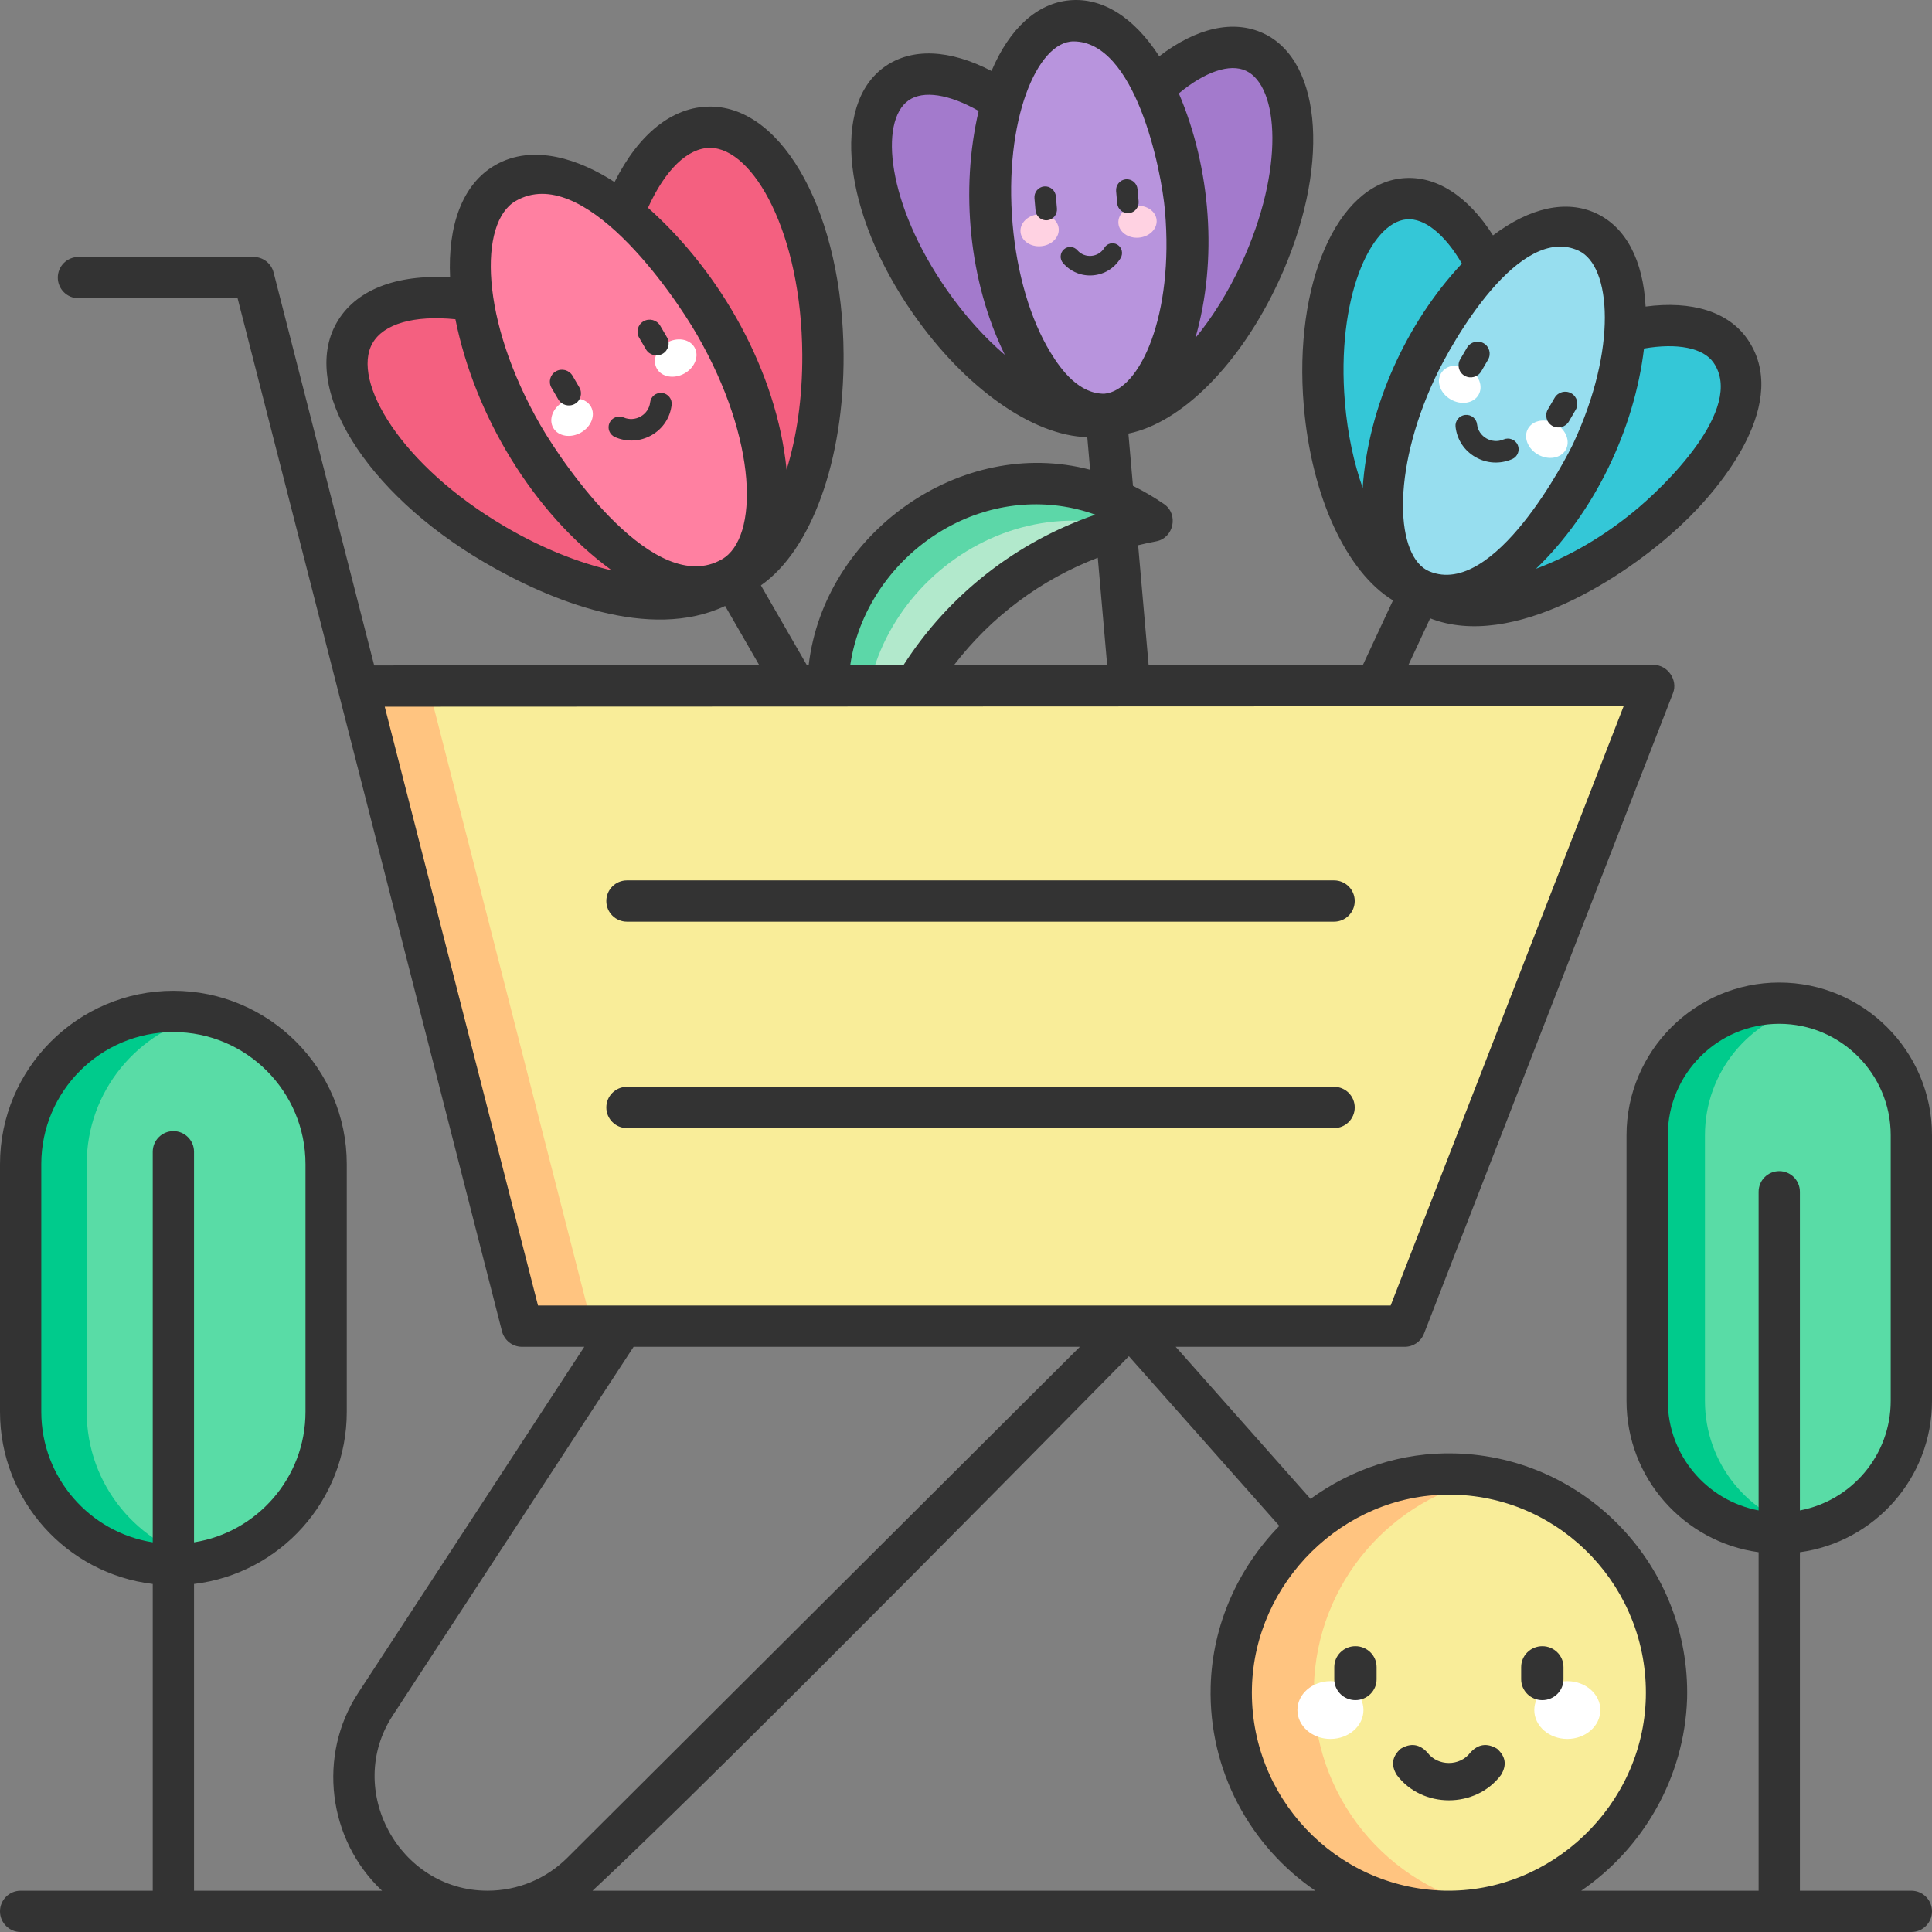 <svg id="Layer_1" enable-background="new 0 0 468 468" height="512" viewBox="0 0 468 468" width="512" xmlns="http://www.w3.org/2000/svg"><rect x="0" y="0" width="468" height="468" fill="#808080" stroke="none"/><g><g><g><path d="m431 371.349c-17.673 0-32-14.327-32-32v-64.349c0-17.673 14.327-32 32-32 17.673 0 32 14.327 32 32v64.349c0 17.673-14.327 32-32 32z" fill="#59dca6"/></g><g><path d="m413 339.349v-64.349c0-15.268 10.695-28.029 25-31.223-2.254-.503-4.594-.777-7-.777-17.673 0-32 14.327-32 32v64.349c0 17.673 14.327 32 32 32 2.406 0 4.746-.274 7-.777-14.305-3.194-25-15.956-25-31.223z" fill="#00cb8c"/></g></g><g><g><g><g><path d="m146.55 84.93c26.132 15.313 41.337 38.239 33.961 51.208s-34.54 11.069-60.672-4.244-41.338-38.239-33.961-51.208 34.54-11.069 60.672 4.244z" fill="#f46080"/></g><g><path d="m145.401 85.595c.167 30.335 12.378 54.994 27.274 55.077s26.836-24.441 26.669-54.776-12.378-54.994-27.274-55.077-26.836 24.441-26.669 54.776z" fill="#f46080"/></g><g><path d="m126.618 105.547c15.184 26.355 37.917 41.688 50.776 34.249 12.859-7.44 10.974-34.836-4.21-61.19s-37.917-41.688-50.776-34.249-10.974 34.835 4.21 61.19z" fill="#ff80a1"/></g></g><g><path d="m210.424 197.125-3.134-5.528c-25.981-45.824 28.361-95.278 71.843-65.381-33.796 6.219-60.521 32.18-67.602 65.669z" fill="#b2e9cc"/></g><g><path d="m272.282 127.781c2.249-.609 4.531-1.138 6.851-1.564-43.482-29.897-97.824 19.557-71.843 65.381l3.134 5.527 1.108-5.239c.098-.463.214-.919.319-1.38-11.878-37.079 24.269-72.551 60.431-62.725z" fill="#5cd7a8"/></g></g><g><g><path d="m263.735 45.848c15.057 21.649 18.638 45.278 7.999 52.779-10.64 7.5-31.471-3.969-46.528-25.618s-18.638-45.278-7.999-52.779 31.47 3.969 46.528 25.618z" fill="#a37acc"/></g><g><path d="m262.578 45.949c-11.077 23.94-10.509 47.834 1.269 53.369s30.305-9.386 41.382-33.325 10.509-47.834-1.269-53.369-30.305 9.385-41.382 33.325z" fill="#a37acc"/></g><g><path d="m240.315 54.757c2.298 26.321 14.653 46.738 27.596 45.603s21.572-23.392 19.274-49.712-14.653-46.738-27.595-45.603-21.572 23.392-19.275 49.712z" fill="#b894dd"/></g></g><g><g><path d="m366.685 93.131c-21.553 15.193-33 36.173-25.568 46.86 7.433 10.687 30.931 7.034 52.484-8.16s33-36.173 25.568-46.86-30.93-7.033-52.484 8.16z" fill="#34c7d7"/></g><g><path d="m367.738 93.622c2.221 26.285-6.485 48.543-19.445 49.716s-25.268-19.185-27.489-45.469 6.485-48.543 19.445-49.716c12.961-1.173 25.268 19.184 27.489 45.469z" fill="#34c7d7"/></g><g><path d="m385.645 109.513c-11.161 23.947-29.754 38.908-41.529 33.415-11.774-5.493-12.271-29.359-1.109-53.306s29.754-38.908 41.529-33.415 12.27 29.359 1.109 53.306z" fill="#97deef"/></g></g><g id="XMLID_381_"><g><g><path d="m86.756 166.186 39.684 155.058h213.842l60.327-155.174z" fill="#f9ed99"/></g><g><path d="m86.756 166.186 39.684 155.058h17l-39.684-155.058z" fill="#ffc480"/></g></g><g><g id="XMLID_384_"><path d="m403.676 411.385c-.75 29.247-24.955 52.348-54.063 51.597s-52.097-25.07-51.347-54.317 24.955-52.348 54.063-51.597 52.097 25.07 51.347 54.317z" fill="#f9ed99"/></g><g><path d="m318.266 408.665c.65-25.338 18.909-46.051 42.704-50.649-2.807-.541-5.69-.871-8.641-.947-29.108-.751-53.313 22.35-54.063 51.597-.75 29.248 22.239 53.566 51.347 54.317 3.89.1 7.688-.238 11.359-.947-24.88-4.798-43.38-27.088-42.706-53.371z" fill="#ffc480"/></g></g><g><g id="XMLID_383_"><path d="m323.165 223.263h-171.29c-2.761 0-5-2.238-5-5s2.239-5 5-5h171.29c2.761 0 5 2.238 5 5s-2.239 5-5 5z" fill="#333"/></g><g id="XMLID_36_"><path d="m323.165 273.263h-171.29c-2.761 0-5-2.238-5-5s2.239-5 5-5h171.29c2.761 0 5 2.238 5 5s-2.239 5-5 5z" fill="#333"/></g></g></g><g><g><path d="m143.125 98.473c1.195 2.047.128 4.869-2.383 6.303s-5.516.937-6.711-1.11-.128-4.869 2.383-6.303 5.516-.937 6.711 1.11z" fill="#fff"/></g><g><path d="m168.229 84.138c1.195 2.047.128 4.869-2.383 6.303s-5.516.937-6.711-1.11-.128-4.869 2.383-6.303 5.516-.937 6.711 1.11z" fill="#fff"/></g><g><g><path d="m157.848 105.41c-2.73 1.559-5.957 1.734-8.854.479-1.328-.575-1.939-2.106-1.364-3.421.574-1.314 2.117-1.914 3.445-1.338 2.805 1.214 6.073-.652 6.413-3.662.16-1.425 1.457-2.446 2.894-2.281 1.438.165 2.474 1.454 2.313 2.879-.35 3.108-2.117 5.785-4.847 7.344z" fill="#333"/></g><g><path d="m139.265 97.83c-1.408.804-3.212.322-4.029-1.078l-1.643-2.815c-.817-1.399-.338-3.185 1.07-3.989s3.212-.322 4.029 1.078l1.643 2.815c.817 1.399.338 3.185-1.07 3.989z" fill="#333"/></g><g><path d="m160.501 85.704c-1.408.804-3.212.322-4.029-1.078l-1.643-2.815c-.817-1.399-.338-3.185 1.07-3.989s3.212-.322 4.029 1.078l1.643 2.815c.818 1.399.339 3.185-1.07 3.989z" fill="#333"/></g></g></g><g><g><path d="m370.158 103.802c-1.195 2.047-.128 4.869 2.383 6.303s5.516.937 6.711-1.11.128-4.869-2.383-6.303c-2.512-1.434-5.516-.937-6.711 1.11z" fill="#fff"/></g><g><path d="m349.054 90.466c-1.195 2.047-.128 4.869 2.383 6.303s5.516.937 6.711-1.11.128-4.869-2.383-6.303c-2.512-1.433-5.516-.937-6.711 1.11z" fill="#fff"/></g><g><g><path d="m357.434 110.738c2.73 1.559 5.957 1.734 8.854.479 1.328-.575 1.939-2.106 1.364-3.421-.574-1.314-2.117-1.914-3.445-1.338-2.805 1.214-6.073-.652-6.413-3.662-.16-1.425-1.457-2.446-2.894-2.281-1.438.165-2.474 1.454-2.313 2.879.351 3.109 2.117 5.785 4.847 7.344z" fill="#333"/></g><g><path d="m376.018 103.159c1.408.804 3.212.322 4.029-1.078l1.643-2.815c.817-1.399.338-3.185-1.07-3.989s-3.212-.322-4.029 1.078l-1.643 2.815c-.818 1.399-.338 3.185 1.07 3.989z" fill="#333"/></g><g><path d="m354.781 91.032c1.408.804 3.212.322 4.029-1.078l1.643-2.815c.817-1.399.338-3.185-1.07-3.989s-3.212-.322-4.029 1.078l-1.643 2.815c-.817 1.399-.338 3.185 1.07 3.989z" fill="#333"/></g></g></g><g><g><ellipse cx="379.66" cy="414.235" fill="#fff" rx="8" ry="7"/></g><g><ellipse cx="322.281" cy="414.235" fill="#fff" rx="8" ry="7"/></g><g><g><path d="m362.625 423.596c-2.422-1.442-4.577-1.124-6.465.954-2.515 3.349-7.862 3.35-10.377.001-1.887-2.079-4.043-2.397-6.466-.954-2.108 1.861-2.431 3.985-.967 6.373 6.119 8.158 19.096 8.195 25.243 0 1.462-2.389 1.14-4.513-.968-6.374z" fill="#333"/></g><g><path d="m333.46 403.819c0-2.786-2.299-5.052-5.124-5.052-2.826 0-5.125 2.266-5.125 5.052v2.967c0 2.785 2.299 5.051 5.125 5.051 2.825 0 5.124-2.266 5.124-5.051z" fill="#333"/></g><g><path d="m373.605 398.768c-2.825 0-5.124 2.266-5.124 5.052v2.967c0 2.785 2.299 5.051 5.124 5.051 2.826 0 5.125-2.266 5.125-5.051v-2.967c0-2.786-2.299-5.052-5.125-5.052z" fill="#333"/></g></g></g><g><g><ellipse cx="251.891" cy="55.754" fill="#ffd2e2" rx="4.646" ry="3.871" transform="matrix(.996 -.087 .087 .996 -3.901 22.166)"/></g><g><ellipse cx="275.61" cy="53.679" fill="#ffd2e2" rx="4.646" ry="3.871" transform="matrix(.996 -.087 .087 .996 -3.63 24.225)"/></g><g><g><path d="m264.798 66.691c-2.779.243-5.434-.836-7.285-2.962-.849-.974-.761-2.461.196-3.32.956-.859 2.421-.767 3.269.208 1.793 2.058 5.119 1.767 6.527-.571.666-1.107 2.092-1.453 3.183-.773 1.092.68 1.436 2.128.77 3.235-1.454 2.416-3.881 3.94-6.66 4.183z" fill="#333"/></g><g><path d="m253.665 53.36c-1.433.125-2.698-.953-2.826-2.409l-.256-2.929c-.127-1.456.931-2.738 2.364-2.863s2.698.953 2.826 2.409l.256 2.929c.127 1.456-.931 2.738-2.364 2.863z" fill="#333"/></g><g><path d="m273.447 51.629c-1.433.125-2.698-.953-2.826-2.409l-.256-2.929c-.127-1.456.931-2.738 2.364-2.863s2.698.953 2.826 2.409l.256 2.929c.128 1.456-.931 2.738-2.364 2.863z" fill="#333"/></g></g></g></g><g><g><path d="m42 379c-20.435 0-37-16.565-37-37v-60c0-20.435 16.565-37 37-37 20.435 0 37 16.565 37 37v60c0 20.435-16.565 37-37 37z" fill="#59dca6"/></g><g><path d="m21 342v-60c0-17.687 12.413-32.465 29-36.123-2.577-.568-5.252-.877-8-.877-20.435 0-37 16.565-37 37v60c0 20.435 16.565 37 37 37 2.748 0 5.423-.309 8-.877-16.587-3.658-29-18.436-29-36.123z" fill="#00cb8c"/></g></g><path d="m468 339.349v-64.349c0-20.402-16.598-37-37-37s-37 16.598-37 37v64.349c0 18.706 13.956 34.203 32 36.652v81.999h-42.968c14.959-10.25 24.995-27.361 25.642-46.487.819-31.956-24.399-58.622-56.216-59.442-12.956-.359-25.113 3.807-35.004 11.011l-32.657-36.836h55.485c2.062 0 3.913-1.267 4.66-3.188l60.327-155.174c1.224-3.148-1.297-6.812-4.662-6.812l-59.441.022 5.27-11.308c19.942 7.794 47.27-9.95 60.674-22.492 10.596-9.851 26.597-30.174 16.164-45.175-4.592-6.604-13.405-9.338-24.651-7.856-.58-11.241-4.793-19.235-11.974-22.585-7.18-3.351-16.01-1.441-24.99 5.339-6.092-9.572-13.84-14.573-21.861-13.842-15.935 1.441-26.467 25.652-23.977 55.117 1.876 22.19 10.425 40.321 21.61 47.145l-7.299 15.662-51.897.02-2.536-29.045c1.435-.348 2.879-.669 4.339-.938 4.299-.789 5.527-6.562 1.928-9.037-2.45-1.685-4.964-3.15-7.523-4.413l-1.105-12.66c12.844-2.596 27.08-16.726 36.429-36.933 12.417-26.836 10.801-53.188-3.68-59.994-7.276-3.421-16.274-1.379-25.276 5.531-6.118-9.442-13.756-14.257-21.658-13.564-7.893.691-14.587 6.763-18.976 17.127-10.062-5.239-19.277-5.682-25.851-1.049-13.08 9.221-10.104 35.452 6.774 59.72 12.711 18.275 29.177 29.713 42.276 30.033l.689 7.892c-31.408-8.268-64.467 15.425-68.18 47.36h-.418l-11.148-19.351c12.167-8.502 20.168-30.164 20.026-55.93-.185-33.572-14.349-59.949-32.246-60.049h-.104c-9.069 0-17.289 6.583-23.129 18.282-8.268-5.371-19.631-9.47-28.96-4.072-7.895 4.568-11.481 14.585-10.878 27.171-13.123-.804-22.977 3.068-27.496 11.014-8.857 15.574 6.859 41.049 35.779 57.994 15.89 9.312 40.116 19.17 58.341 10.578l8.277 14.366-93.291.036-24.362-95.184c-.566-2.213-2.56-3.761-4.844-3.761h-42.432c-2.761 0-5 2.238-5 5s2.239 5 5 5h38.551l64.045 250.241c.566 2.213 2.56 3.761 4.844 3.761h15.097l-54.785 83.861c-9.878 15.119-7.365 35.524 5.794 47.895h-45.546v-74.308c20.809-2.481 37-20.225 37-41.692v-60c0-23.159-18.841-42-42-42s-42 18.841-42 42v60c0 21.467 16.191 39.211 37 41.692v74.307h-32c-2.761 0-5 2.238-5 5s2.239 5 5 5h458c2.761 0 5-2.238 5-5s-2.239-5-5-5h-27v-81.999c18.044-2.449 32-17.946 32-36.652zm-426-65.35c-2.761 0-5 2.238-5 5v94.608c-15.278-2.408-27-15.663-27-31.607v-60c0-17.645 14.355-32 32-32s32 14.355 32 32v60c0 15.944-11.722 29.199-27 31.607v-94.608c0-2.762-2.239-5-5-5zm356.238-189.575c8.052-1.388 14.345-.164 16.827 3.403 7.781 11.188-12.21 30.363-19.556 36.298-7.037 5.73-14.979 10.485-23.441 13.65 14.216-13.649 23.834-33.837 26.17-53.351zm-15.816-23.685c7.941 3.705 9.356 23.78-1.309 46.663-1.504 3.226-19.113 37.599-34.886 30.993-8.082-3.384-9.352-23.78 1.311-46.66 4.368-9.369 20.582-37.669 34.884-30.996zm-52.327 57.45c-2.087-5.898-3.646-12.894-4.309-20.739-2.124-25.129 6.155-43.523 14.913-44.316 4.331-.406 9.312 3.646 13.424 10.713-13.439 14.332-22.711 34.67-24.028 54.342zm-28.261-101.04c7.959 3.74 9.447 23.857-1.143 46.744-3.305 7.143-7.161 13.174-11.138 18 5.482-18.923 3.73-41.205-3.997-59.27 6.281-5.23 12.345-7.322 16.278-5.474zm-72.524 53.005c-14.395-20.696-16.414-40.768-9.223-45.837 3.554-2.504 9.886-1.501 16.977 2.556-4.479 19.133-2.35 41.386 6.345 59.084-4.757-4.062-9.604-9.338-14.099-15.803zm25.089 15.114c-4.824-7.972-8.056-18.961-9.103-30.943-2.196-25.151 5.967-44.283 14.729-44.298 14.974-.025 21.287 30.856 22.178 41.058 2.195 25.146-5.997 43.522-14.723 44.296-5.996-.001-10.251-5.438-13.081-10.113zm13.798 75.853-37.122.014c8.999-11.754 21.079-20.757 34.85-26.033zm-37.412-34.041c10.71-5.512 23.185-6.505 34.559-2.407-19.081 6.537-35.517 19.341-46.503 36.466l-12.883.005c2.038-14.132 11.38-27.141 24.827-34.064zm-108.419.501c-25.375-14.868-37.305-35.345-32.143-44.423 2.694-4.734 10.089-6.83 20.094-5.824 4.636 23.137 18.702 46.845 37.896 60.838-7.845-1.804-16.709-5.236-25.847-10.591zm52.524 7.887c-16.158 9.35-38.057-22.206-43.94-32.416-14.733-25.573-15.007-49.178-6.038-54.366 16.238-9.389 37.997 22.101 43.939 32.416 14.734 25.573 15.008 49.177 6.039 54.366zm-17.918-85.138c4.123-9.148 9.607-14.511 15.024-14.511h.045c10.418.058 22.14 20.649 22.302 50.104.059 10.663-1.42 20.119-3.804 27.854-2.365-23.693-15.892-47.757-33.567-63.447zm-26.651 265.915-37.124-145.057 300.103-.114-56.438 145.171zm-12.236 141.755c-21.399 0-34.726-24.418-22.961-42.426l58.358-89.33h108.103l-124.137 123.753c-5.176 5.161-12.053 8.003-19.363 8.003zm25.449 0c30.903-28.694 129.925-129.472 129.925-129.472l36.44 41.104c-9.924 10.174-16.247 23.906-16.631 38.905-.525 20.461 9.635 38.738 25.359 49.463zm159.73-49.207c.655-25.528 22.075-46.742 47.68-46.742.418 0 .837.005 1.256.016 26.306.679 47.155 22.745 46.477 49.19-.667 26.024-22.853 47.378-48.936 46.728-26.305-.679-47.155-22.747-46.477-49.192zm127.736-125.104c-2.761 0-5 2.238-5 5v77.188c-12.506-2.353-22-13.35-22-26.528v-64.349c0-14.888 12.112-27 27-27s27 12.112 27 27v64.349c0 13.178-9.494 24.175-22 26.528v-77.188c0-2.762-2.239-5-5-5z" fill="#333"/></g></svg>